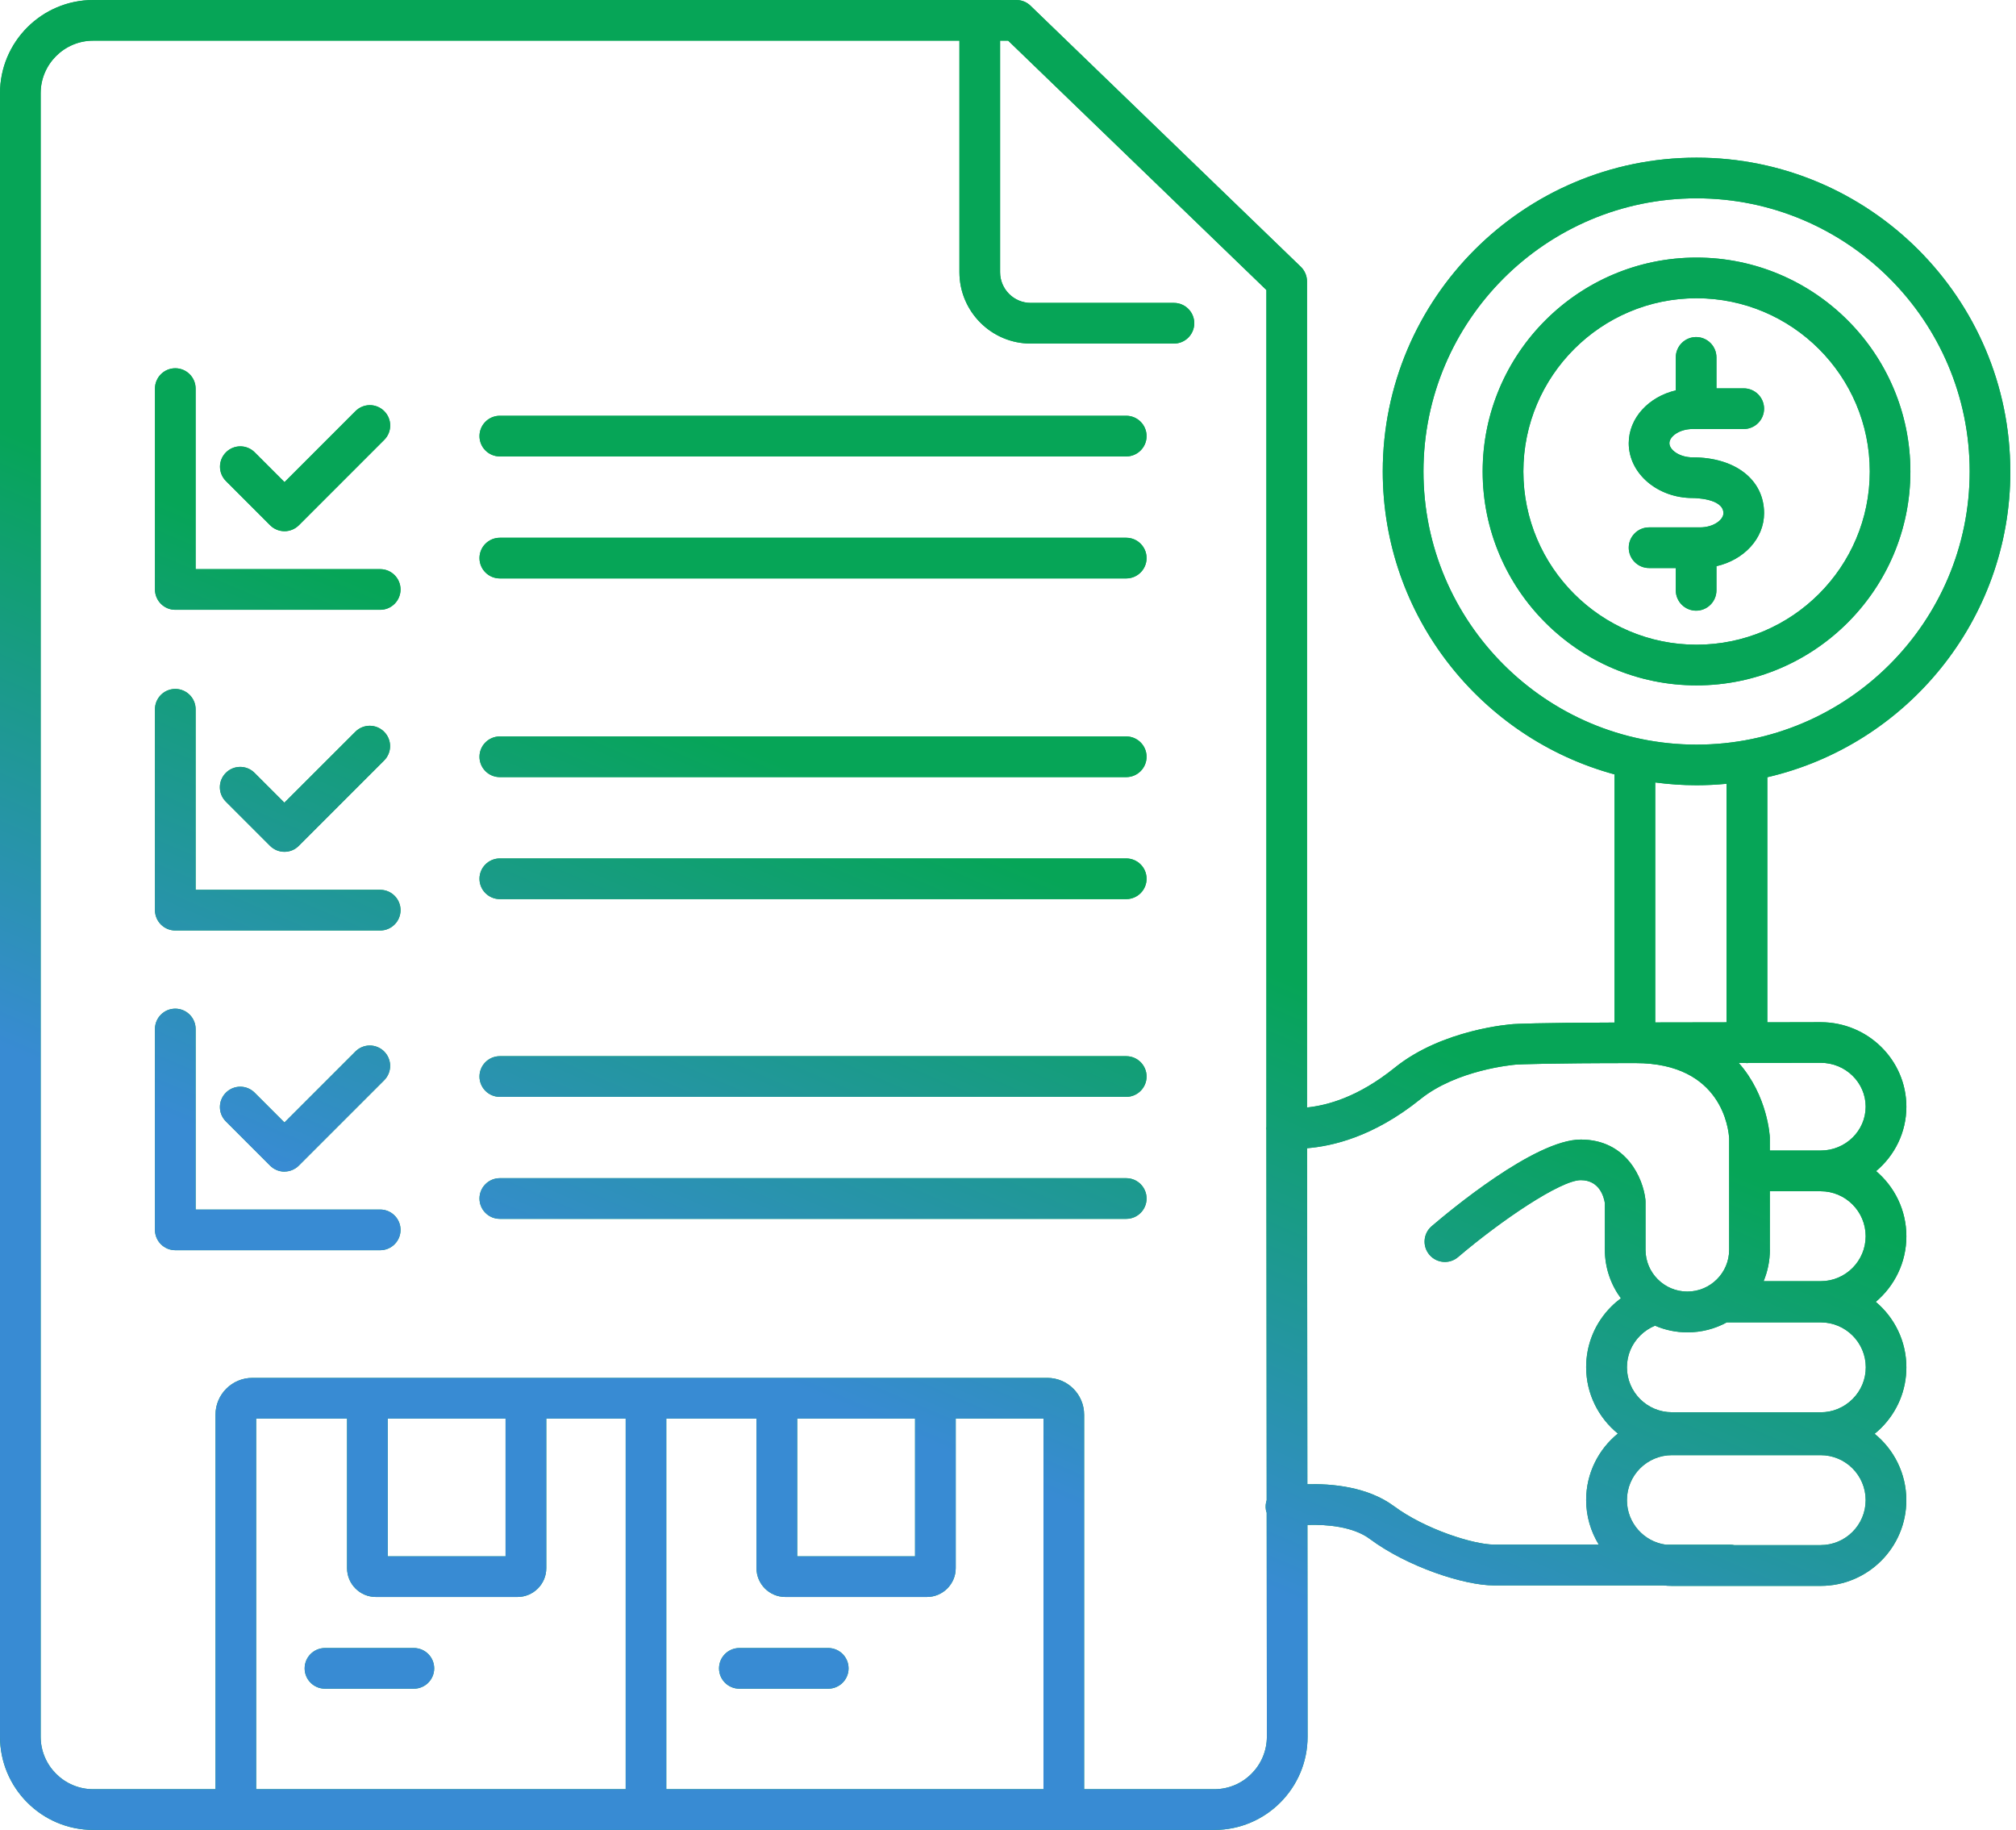 <svg width="119" height="108" viewBox="0 0 119 108" fill="none" xmlns="http://www.w3.org/2000/svg">
<path fill-rule="evenodd" clip-rule="evenodd" d="M100.142 9.305C110.355 9.305 118.663 17.613 118.663 27.826L118.666 27.83C118.666 36.607 112.529 43.971 104.321 45.871V60.336L107.472 60.329C110.263 60.329 112.529 62.568 112.529 65.318C112.529 66.84 111.833 68.201 110.743 69.117C111.833 70.046 112.529 71.414 112.529 72.967C112.529 74.52 111.823 75.905 110.722 76.834C111.826 77.76 112.529 79.149 112.529 80.698C112.529 82.046 112.001 83.314 111.045 84.271C110.921 84.394 110.787 84.511 110.654 84.621C111.795 85.546 112.526 86.962 112.526 88.543C112.526 91.33 110.259 93.597 107.472 93.597H98.688C98.513 93.597 98.338 93.586 98.167 93.569H88.183C86.421 93.569 83.057 92.465 80.853 90.823C79.875 90.093 78.302 89.962 77.174 90L77.184 102.497C77.184 105.531 74.715 108 71.681 108H5.503C2.469 108 0 105.531 0 102.497V5.503C0 2.469 2.469 0 5.503 0H59.993C60.305 0 60.603 0.12 60.826 0.336L76.783 15.744C77.016 15.97 77.15 16.282 77.15 16.608V65.362C78.329 65.239 80.153 64.769 82.334 63.01C85.142 60.744 89.181 60.449 89.352 60.439L89.355 60.439H89.356C89.452 60.433 90.753 60.36 95.301 60.35V45.703C87.429 43.567 81.621 36.363 81.621 27.826C81.621 17.613 89.928 9.305 100.142 9.305ZM100.145 11.705C91.255 11.705 84.024 18.936 84.024 27.826C84.024 36.717 91.255 43.947 100.145 43.947C109.035 43.947 116.266 36.717 116.266 27.826C116.266 18.936 109.035 11.705 100.145 11.705ZM96.034 80.695C96.034 82.159 97.224 83.349 98.688 83.349L98.691 83.352H107.475C108.178 83.352 108.847 83.074 109.354 82.57C109.855 82.07 110.133 81.405 110.133 80.698C110.133 79.234 108.939 78.045 107.475 78.045H101.928C101.239 78.422 100.447 78.634 99.607 78.634C98.928 78.634 98.28 78.494 97.694 78.24C97.368 78.374 97.07 78.569 96.816 78.823C96.312 79.323 96.034 79.989 96.034 80.695ZM104.469 70.306V73.762L104.472 73.759C104.472 74.417 104.338 75.041 104.102 75.614H107.472C108.936 75.614 110.126 74.424 110.126 72.96C110.126 71.496 108.936 70.306 107.472 70.306H104.469ZM15.12 83.722V105.597H15.123H36.933V83.722H32.246V92.551C32.246 93.49 31.481 94.251 30.545 94.251H22.186C21.247 94.251 20.486 93.487 20.486 92.551V83.722H15.12ZM29.842 83.722H22.886V91.851H29.842V83.722ZM54.014 83.722H47.057V91.851H54.014V83.722ZM54.713 94.251H46.354C45.415 94.251 44.654 93.487 44.654 92.551V83.722H39.329V105.597H61.594V83.722H56.414V92.551C56.414 93.49 55.649 94.251 54.713 94.251ZM63.994 105.597H71.678C73.389 105.597 74.781 104.205 74.781 102.494L74.77 89.277C74.75 89.222 74.733 89.163 74.722 89.105C74.691 88.91 74.712 88.718 74.77 88.539L74.753 67.701V66.693C74.753 66.687 74.752 66.681 74.751 66.676C74.75 66.669 74.749 66.663 74.749 66.657L74.746 66.638C74.745 66.631 74.744 66.624 74.744 66.617C74.743 66.611 74.743 66.604 74.743 66.597C74.743 66.586 74.744 66.576 74.745 66.566C74.746 66.559 74.747 66.553 74.748 66.546C74.751 66.531 74.753 66.516 74.753 66.501V17.115L59.51 2.4H59.033V16.063C59.033 17.064 59.846 17.877 60.843 17.877H69.295C69.957 17.877 70.495 18.415 70.495 19.077C70.495 19.738 69.957 20.277 69.295 20.277H60.843C58.522 20.277 56.633 18.387 56.633 16.063V2.4H5.503C3.792 2.4 2.4 3.792 2.4 5.503V102.494C2.4 104.205 3.792 105.597 5.503 105.597H12.72V83.496C12.72 82.296 13.697 81.322 14.894 81.322H61.821C63.021 81.322 63.994 82.296 63.994 83.496V105.597ZM77.17 87.597C78.583 87.559 80.726 87.734 82.286 88.896L82.279 88.889C84.141 90.274 87.014 91.159 88.176 91.159H94.371C93.902 90.391 93.627 89.493 93.627 88.529C93.627 86.949 94.358 85.536 95.499 84.607C94.358 83.678 93.627 82.265 93.627 80.685C93.627 79.337 94.155 78.069 95.112 77.112C95.29 76.934 95.479 76.773 95.678 76.625C95.085 75.819 94.731 74.829 94.731 73.752V71.002C94.673 70.635 94.413 69.651 93.309 69.651C92.129 69.651 88.632 72.007 86.067 74.191C85.563 74.623 84.806 74.561 84.377 74.057C83.945 73.553 84.007 72.795 84.511 72.367C85.512 71.513 90.593 67.255 93.309 67.255C96.024 67.255 96.994 69.573 97.125 70.797C97.131 70.841 97.131 70.886 97.131 70.927V73.759C97.131 75.12 98.239 76.227 99.6 76.227C100.961 76.227 102.069 75.12 102.069 73.759V67.193C102.041 66.682 101.664 62.743 96.542 62.743C91.284 62.743 89.672 62.821 89.519 62.828L89.506 62.829L89.496 62.83C89.292 62.847 85.992 63.139 83.842 64.872C81.048 67.121 78.61 67.646 77.153 67.766L77.17 87.597ZM102.381 91.193H107.472V91.19C108.936 91.19 110.126 90 110.126 88.536C110.126 87.072 108.936 85.882 107.472 85.882H98.688C97.224 85.882 96.034 87.072 96.034 88.536C96.034 89.88 97.035 90.991 98.331 91.166H102.13C102.216 91.166 102.298 91.176 102.381 91.193ZM110.126 65.314C110.126 63.888 108.936 62.726 107.472 62.726L103.231 62.733L103.218 62.734L103.193 62.737C103.168 62.74 103.143 62.743 103.118 62.743C103.099 62.743 103.081 62.74 103.063 62.738C103.045 62.735 103.027 62.733 103.008 62.733H102.634C104.352 64.67 104.469 67.087 104.469 67.128V67.169V67.903H107.472C108.936 67.903 110.126 66.741 110.126 65.314ZM97.704 60.343L101.914 60.336V46.258C101.331 46.313 100.742 46.344 100.142 46.344C99.315 46.344 98.503 46.286 97.704 46.179V60.343ZM11.547 33.59H22.443C23.105 33.59 23.643 34.128 23.643 34.79C23.643 35.451 23.105 35.99 22.443 35.99H10.347C9.685 35.99 9.147 35.451 9.147 34.79V22.934C9.147 22.272 9.685 21.734 10.347 21.734C11.009 21.734 11.547 22.272 11.547 22.934V33.59ZM66.48 24.538H29.503C28.841 24.538 28.303 25.076 28.303 25.738C28.303 26.4 28.841 26.938 29.503 26.938H66.48C67.142 26.938 67.68 26.4 67.68 25.738C67.68 25.076 67.142 24.538 66.48 24.538ZM29.503 31.738H66.48C67.142 31.738 67.68 32.276 67.68 32.938C67.68 33.6 67.142 34.138 66.48 34.138H29.503C28.841 34.138 28.303 33.6 28.303 32.938C28.303 32.276 28.841 31.738 29.503 31.738ZM11.547 52.516H22.443C23.105 52.516 23.643 53.054 23.643 53.715C23.643 54.377 23.105 54.916 22.443 54.916H10.347C9.685 54.916 9.147 54.377 9.147 53.715V41.859C9.147 41.198 9.685 40.66 10.347 40.66C11.009 40.66 11.547 41.198 11.547 41.859V52.516ZM66.48 43.464H29.503C28.841 43.464 28.303 44.002 28.303 44.664C28.303 45.326 28.841 45.864 29.503 45.864H66.48C67.142 45.864 67.68 45.326 67.68 44.664C67.68 44.002 67.142 43.464 66.48 43.464ZM29.503 50.664H66.48C67.142 50.664 67.68 51.202 67.68 51.864C67.68 52.526 67.142 53.064 66.48 53.064H29.503C28.841 53.064 28.303 52.526 28.303 51.864C28.303 51.202 28.841 50.664 29.503 50.664ZM11.547 71.386H22.443C23.105 71.386 23.643 71.925 23.643 72.586C23.643 73.248 23.105 73.786 22.443 73.786H10.347C9.685 73.786 9.147 73.248 9.147 72.586V60.73C9.147 60.069 9.685 59.53 10.347 59.53C11.009 59.53 11.547 60.069 11.547 60.73V71.386ZM66.48 62.335H29.503C28.841 62.335 28.303 62.873 28.303 63.535C28.303 64.196 28.841 64.735 29.503 64.735H66.48C67.142 64.735 67.68 64.196 67.68 63.535C67.68 62.873 67.142 62.335 66.48 62.335ZM29.503 69.535H66.48C67.142 69.535 67.68 70.073 67.68 70.735C67.68 71.397 67.142 71.935 66.48 71.935H29.503C28.841 71.935 28.303 71.397 28.303 70.735C28.303 70.073 28.841 69.535 29.503 69.535ZM24.429 97.265H19.183C18.522 97.265 17.983 97.803 17.983 98.465C17.983 99.127 18.522 99.665 19.183 99.665H24.429C25.091 99.665 25.629 99.127 25.629 98.465C25.629 97.803 25.091 97.265 24.429 97.265ZM42.443 98.465C42.443 99.127 42.981 99.665 43.643 99.665H48.889C49.551 99.665 50.089 99.127 50.089 98.465C50.089 97.803 49.551 97.265 48.889 97.265H43.643C42.981 97.265 42.443 97.803 42.443 98.465ZM16.79 69.144C17.109 69.144 17.414 69.017 17.64 68.791L22.677 63.755C23.146 63.285 23.146 62.527 22.677 62.057C22.207 61.588 21.449 61.588 20.98 62.057L16.79 66.247L15.031 64.488C14.561 64.019 13.804 64.019 13.334 64.488C12.864 64.958 12.864 65.716 13.334 66.185L15.943 68.794C16.169 69.021 16.474 69.148 16.793 69.148L16.79 69.144ZM16.79 50.273C17.098 50.273 17.403 50.157 17.637 49.92L22.673 44.884C23.143 44.414 23.143 43.656 22.673 43.187C22.203 42.717 21.446 42.717 20.976 43.187L16.786 47.373L15.027 45.614C14.558 45.144 13.8 45.144 13.33 45.614C12.861 46.084 12.861 46.841 13.33 47.311L15.939 49.92C16.173 50.153 16.481 50.273 16.79 50.273ZM15.943 30.998L15.944 30.999L15.945 31C16.171 31.225 16.475 31.351 16.794 31.351C17.112 31.351 17.418 31.224 17.644 30.998L22.68 25.961C23.15 25.492 23.15 24.734 22.68 24.264C22.211 23.794 21.453 23.794 20.983 24.264L16.794 28.454L15.035 26.695C14.565 26.225 13.807 26.225 13.338 26.695C12.868 27.165 12.868 27.922 13.338 28.392L15.943 30.998ZM112.766 27.826C112.766 20.866 107.102 15.202 100.142 15.202C93.182 15.202 87.518 20.866 87.518 27.826C87.518 34.786 93.182 40.45 100.142 40.45C107.102 40.45 112.766 34.786 112.766 27.826ZM89.921 27.826C89.921 22.19 94.508 17.602 100.145 17.602C105.782 17.602 110.369 22.19 110.369 27.826C110.369 33.463 105.782 38.05 100.145 38.05C94.508 38.05 89.921 33.463 89.921 27.826ZM101.318 33.415V34.841C101.318 35.503 100.78 36.041 100.118 36.041C99.457 36.041 98.918 35.503 98.918 34.841V33.525H97.341C96.679 33.525 96.141 32.986 96.141 32.325C96.141 31.663 96.679 31.125 97.341 31.125H100.355C101.143 31.125 101.73 30.682 101.73 30.288C101.73 29.403 99.991 29.393 99.916 29.393C97.835 29.393 96.141 27.943 96.141 26.157C96.141 24.669 97.32 23.417 98.918 23.04V21.093C98.918 20.431 99.457 19.892 100.118 19.892C100.78 19.892 101.318 20.431 101.318 21.093V22.92H102.93C103.591 22.92 104.13 23.458 104.13 24.12C104.13 24.782 103.591 25.32 102.93 25.32H99.916C99.127 25.32 98.541 25.762 98.541 26.157C98.541 26.551 99.131 26.993 99.916 26.993C102.436 26.993 104.13 28.317 104.13 30.288C104.13 31.79 102.933 33.048 101.318 33.415Z" fill="#0DA959"/>
<path fill-rule="evenodd" clip-rule="evenodd" d="M100.142 9.305C110.355 9.305 118.663 17.613 118.663 27.826L118.666 27.83C118.666 36.607 112.529 43.971 104.321 45.871V60.336L107.472 60.329C110.263 60.329 112.529 62.568 112.529 65.318C112.529 66.84 111.833 68.201 110.743 69.117C111.833 70.046 112.529 71.414 112.529 72.967C112.529 74.52 111.823 75.905 110.722 76.834C111.826 77.76 112.529 79.149 112.529 80.698C112.529 82.046 112.001 83.314 111.045 84.271C110.921 84.394 110.787 84.511 110.654 84.621C111.795 85.546 112.526 86.962 112.526 88.543C112.526 91.33 110.259 93.597 107.472 93.597H98.688C98.513 93.597 98.338 93.586 98.167 93.569H88.183C86.421 93.569 83.057 92.465 80.853 90.823C79.875 90.093 78.302 89.962 77.174 90L77.184 102.497C77.184 105.531 74.715 108 71.681 108H5.503C2.469 108 0 105.531 0 102.497V5.503C0 2.469 2.469 0 5.503 0H59.993C60.305 0 60.603 0.12 60.826 0.336L76.783 15.744C77.016 15.97 77.15 16.282 77.15 16.608V65.362C78.329 65.239 80.153 64.769 82.334 63.01C85.142 60.744 89.181 60.449 89.352 60.439L89.355 60.439H89.356C89.452 60.433 90.753 60.36 95.301 60.35V45.703C87.429 43.567 81.621 36.363 81.621 27.826C81.621 17.613 89.928 9.305 100.142 9.305ZM100.145 11.705C91.255 11.705 84.024 18.936 84.024 27.826C84.024 36.717 91.255 43.947 100.145 43.947C109.035 43.947 116.266 36.717 116.266 27.826C116.266 18.936 109.035 11.705 100.145 11.705ZM96.034 80.695C96.034 82.159 97.224 83.349 98.688 83.349L98.691 83.352H107.475C108.178 83.352 108.847 83.074 109.354 82.57C109.855 82.07 110.133 81.405 110.133 80.698C110.133 79.234 108.939 78.045 107.475 78.045H101.928C101.239 78.422 100.447 78.634 99.607 78.634C98.928 78.634 98.28 78.494 97.694 78.24C97.368 78.374 97.07 78.569 96.816 78.823C96.312 79.323 96.034 79.989 96.034 80.695ZM104.469 70.306V73.762L104.472 73.759C104.472 74.417 104.338 75.041 104.102 75.614H107.472C108.936 75.614 110.126 74.424 110.126 72.96C110.126 71.496 108.936 70.306 107.472 70.306H104.469ZM15.12 83.722V105.597H15.123H36.933V83.722H32.246V92.551C32.246 93.49 31.481 94.251 30.545 94.251H22.186C21.247 94.251 20.486 93.487 20.486 92.551V83.722H15.12ZM29.842 83.722H22.886V91.851H29.842V83.722ZM54.014 83.722H47.057V91.851H54.014V83.722ZM54.713 94.251H46.354C45.415 94.251 44.654 93.487 44.654 92.551V83.722H39.329V105.597H61.594V83.722H56.414V92.551C56.414 93.49 55.649 94.251 54.713 94.251ZM63.994 105.597H71.678C73.389 105.597 74.781 104.205 74.781 102.494L74.77 89.277C74.75 89.222 74.733 89.163 74.722 89.105C74.691 88.91 74.712 88.718 74.77 88.539L74.753 67.701V66.693C74.753 66.687 74.752 66.681 74.751 66.676C74.75 66.669 74.749 66.663 74.749 66.657L74.746 66.638C74.745 66.631 74.744 66.624 74.744 66.617C74.743 66.611 74.743 66.604 74.743 66.597C74.743 66.586 74.744 66.576 74.745 66.566C74.746 66.559 74.747 66.553 74.748 66.546C74.751 66.531 74.753 66.516 74.753 66.501V17.115L59.51 2.4H59.033V16.063C59.033 17.064 59.846 17.877 60.843 17.877H69.295C69.957 17.877 70.495 18.415 70.495 19.077C70.495 19.738 69.957 20.277 69.295 20.277H60.843C58.522 20.277 56.633 18.387 56.633 16.063V2.4H5.503C3.792 2.4 2.4 3.792 2.4 5.503V102.494C2.4 104.205 3.792 105.597 5.503 105.597H12.72V83.496C12.72 82.296 13.697 81.322 14.894 81.322H61.821C63.021 81.322 63.994 82.296 63.994 83.496V105.597ZM77.17 87.597C78.583 87.559 80.726 87.734 82.286 88.896L82.279 88.889C84.141 90.274 87.014 91.159 88.176 91.159H94.371C93.902 90.391 93.627 89.493 93.627 88.529C93.627 86.949 94.358 85.536 95.499 84.607C94.358 83.678 93.627 82.265 93.627 80.685C93.627 79.337 94.155 78.069 95.112 77.112C95.29 76.934 95.479 76.773 95.678 76.625C95.085 75.819 94.731 74.829 94.731 73.752V71.002C94.673 70.635 94.413 69.651 93.309 69.651C92.129 69.651 88.632 72.007 86.067 74.191C85.563 74.623 84.806 74.561 84.377 74.057C83.945 73.553 84.007 72.795 84.511 72.367C85.512 71.513 90.593 67.255 93.309 67.255C96.024 67.255 96.994 69.573 97.125 70.797C97.131 70.841 97.131 70.886 97.131 70.927V73.759C97.131 75.12 98.239 76.227 99.6 76.227C100.961 76.227 102.069 75.12 102.069 73.759V67.193C102.041 66.682 101.664 62.743 96.542 62.743C91.284 62.743 89.672 62.821 89.519 62.828L89.506 62.829L89.496 62.83C89.292 62.847 85.992 63.139 83.842 64.872C81.048 67.121 78.61 67.646 77.153 67.766L77.17 87.597ZM102.381 91.193H107.472V91.19C108.936 91.19 110.126 90 110.126 88.536C110.126 87.072 108.936 85.882 107.472 85.882H98.688C97.224 85.882 96.034 87.072 96.034 88.536C96.034 89.88 97.035 90.991 98.331 91.166H102.13C102.216 91.166 102.298 91.176 102.381 91.193ZM110.126 65.314C110.126 63.888 108.936 62.726 107.472 62.726L103.231 62.733L103.218 62.734L103.193 62.737C103.168 62.74 103.143 62.743 103.118 62.743C103.099 62.743 103.081 62.74 103.063 62.738C103.045 62.735 103.027 62.733 103.008 62.733H102.634C104.352 64.67 104.469 67.087 104.469 67.128V67.169V67.903H107.472C108.936 67.903 110.126 66.741 110.126 65.314ZM97.704 60.343L101.914 60.336V46.258C101.331 46.313 100.742 46.344 100.142 46.344C99.315 46.344 98.503 46.286 97.704 46.179V60.343ZM11.547 33.59H22.443C23.105 33.59 23.643 34.128 23.643 34.79C23.643 35.451 23.105 35.99 22.443 35.99H10.347C9.685 35.99 9.147 35.451 9.147 34.79V22.934C9.147 22.272 9.685 21.734 10.347 21.734C11.009 21.734 11.547 22.272 11.547 22.934V33.59ZM66.48 24.538H29.503C28.841 24.538 28.303 25.076 28.303 25.738C28.303 26.4 28.841 26.938 29.503 26.938H66.48C67.142 26.938 67.68 26.4 67.68 25.738C67.68 25.076 67.142 24.538 66.48 24.538ZM29.503 31.738H66.48C67.142 31.738 67.68 32.276 67.68 32.938C67.68 33.6 67.142 34.138 66.48 34.138H29.503C28.841 34.138 28.303 33.6 28.303 32.938C28.303 32.276 28.841 31.738 29.503 31.738ZM11.547 52.516H22.443C23.105 52.516 23.643 53.054 23.643 53.715C23.643 54.377 23.105 54.916 22.443 54.916H10.347C9.685 54.916 9.147 54.377 9.147 53.715V41.859C9.147 41.198 9.685 40.66 10.347 40.66C11.009 40.66 11.547 41.198 11.547 41.859V52.516ZM66.48 43.464H29.503C28.841 43.464 28.303 44.002 28.303 44.664C28.303 45.326 28.841 45.864 29.503 45.864H66.48C67.142 45.864 67.68 45.326 67.68 44.664C67.68 44.002 67.142 43.464 66.48 43.464ZM29.503 50.664H66.48C67.142 50.664 67.68 51.202 67.68 51.864C67.68 52.526 67.142 53.064 66.48 53.064H29.503C28.841 53.064 28.303 52.526 28.303 51.864C28.303 51.202 28.841 50.664 29.503 50.664ZM11.547 71.386H22.443C23.105 71.386 23.643 71.925 23.643 72.586C23.643 73.248 23.105 73.786 22.443 73.786H10.347C9.685 73.786 9.147 73.248 9.147 72.586V60.73C9.147 60.069 9.685 59.53 10.347 59.53C11.009 59.53 11.547 60.069 11.547 60.73V71.386ZM66.48 62.335H29.503C28.841 62.335 28.303 62.873 28.303 63.535C28.303 64.196 28.841 64.735 29.503 64.735H66.48C67.142 64.735 67.68 64.196 67.68 63.535C67.68 62.873 67.142 62.335 66.48 62.335ZM29.503 69.535H66.48C67.142 69.535 67.68 70.073 67.68 70.735C67.68 71.397 67.142 71.935 66.48 71.935H29.503C28.841 71.935 28.303 71.397 28.303 70.735C28.303 70.073 28.841 69.535 29.503 69.535ZM24.429 97.265H19.183C18.522 97.265 17.983 97.803 17.983 98.465C17.983 99.127 18.522 99.665 19.183 99.665H24.429C25.091 99.665 25.629 99.127 25.629 98.465C25.629 97.803 25.091 97.265 24.429 97.265ZM42.443 98.465C42.443 99.127 42.981 99.665 43.643 99.665H48.889C49.551 99.665 50.089 99.127 50.089 98.465C50.089 97.803 49.551 97.265 48.889 97.265H43.643C42.981 97.265 42.443 97.803 42.443 98.465ZM16.79 69.144C17.109 69.144 17.414 69.017 17.64 68.791L22.677 63.755C23.146 63.285 23.146 62.527 22.677 62.057C22.207 61.588 21.449 61.588 20.98 62.057L16.79 66.247L15.031 64.488C14.561 64.019 13.804 64.019 13.334 64.488C12.864 64.958 12.864 65.716 13.334 66.185L15.943 68.794C16.169 69.021 16.474 69.148 16.793 69.148L16.79 69.144ZM16.79 50.273C17.098 50.273 17.403 50.157 17.637 49.92L22.673 44.884C23.143 44.414 23.143 43.656 22.673 43.187C22.203 42.717 21.446 42.717 20.976 43.187L16.786 47.373L15.027 45.614C14.558 45.144 13.8 45.144 13.33 45.614C12.861 46.084 12.861 46.841 13.33 47.311L15.939 49.92C16.173 50.153 16.481 50.273 16.79 50.273ZM15.943 30.998L15.944 30.999L15.945 31C16.171 31.225 16.475 31.351 16.794 31.351C17.112 31.351 17.418 31.224 17.644 30.998L22.68 25.961C23.15 25.492 23.15 24.734 22.68 24.264C22.211 23.794 21.453 23.794 20.983 24.264L16.794 28.454L15.035 26.695C14.565 26.225 13.807 26.225 13.338 26.695C12.868 27.165 12.868 27.922 13.338 28.392L15.943 30.998ZM112.766 27.826C112.766 20.866 107.102 15.202 100.142 15.202C93.182 15.202 87.518 20.866 87.518 27.826C87.518 34.786 93.182 40.45 100.142 40.45C107.102 40.45 112.766 34.786 112.766 27.826ZM89.921 27.826C89.921 22.19 94.508 17.602 100.145 17.602C105.782 17.602 110.369 22.19 110.369 27.826C110.369 33.463 105.782 38.05 100.145 38.05C94.508 38.05 89.921 33.463 89.921 27.826ZM101.318 33.415V34.841C101.318 35.503 100.78 36.041 100.118 36.041C99.457 36.041 98.918 35.503 98.918 34.841V33.525H97.341C96.679 33.525 96.141 32.986 96.141 32.325C96.141 31.663 96.679 31.125 97.341 31.125H100.355C101.143 31.125 101.73 30.682 101.73 30.288C101.73 29.403 99.991 29.393 99.916 29.393C97.835 29.393 96.141 27.943 96.141 26.157C96.141 24.669 97.32 23.417 98.918 23.04V21.093C98.918 20.431 99.457 19.892 100.118 19.892C100.78 19.892 101.318 20.431 101.318 21.093V22.92H102.93C103.591 22.92 104.13 23.458 104.13 24.12C104.13 24.782 103.591 25.32 102.93 25.32H99.916C99.127 25.32 98.541 25.762 98.541 26.157C98.541 26.551 99.131 26.993 99.916 26.993C102.436 26.993 104.13 28.317 104.13 30.288C104.13 31.79 102.933 33.048 101.318 33.415Z" fill="url(#paint0_linear_2424_3717)"/>
<defs>
<linearGradient id="paint0_linear_2424_3717" x1="68.501" y1="54.558" x2="55.251" y2="85.47" gradientUnits="userSpaceOnUse">
<stop stop-color="#06A557"/>
<stop offset="1" stop-color="#388BD3"/>
</linearGradient>
</defs>
</svg>
